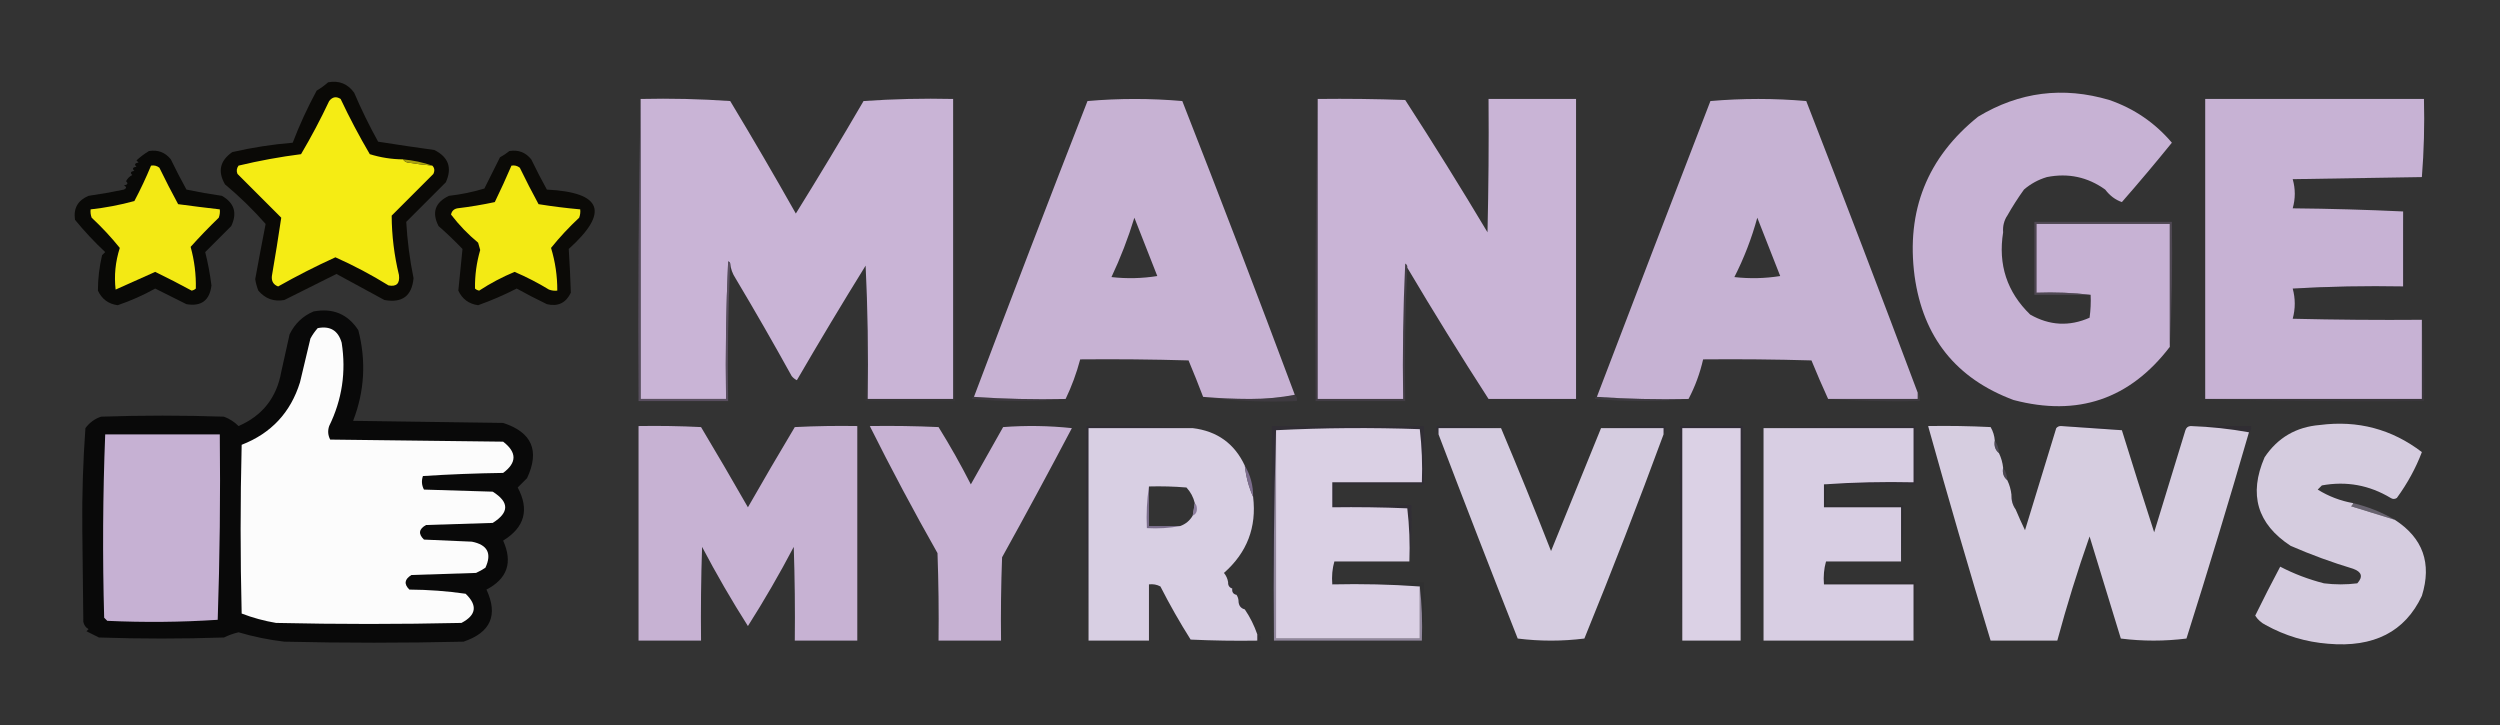 <svg xmlns="http://www.w3.org/2000/svg" xmlns:xlink="http://www.w3.org/1999/xlink" width="1200px" height="348px" style="shape-rendering:geometricPrecision; text-rendering:geometricPrecision; image-rendering:optimizeQuality; fill-rule:evenodd; clip-rule:evenodd"><rect width="100%" height="100%" fill="#333333" stroke="none"/><g><path style="opacity:0.872" fill="#050400" d="M 157.5,39.5 C 162.74,38.538 166.907,40.205 170,44.5C 173.433,52.533 177.267,60.366 181.5,68C 190.486,69.427 199.486,70.76 208.5,72C 215.296,75.422 217.129,80.588 214,87.5C 207.667,93.833 201.333,100.167 195,106.5C 195.506,115.544 196.673,124.544 198.5,133.5C 197.734,142.06 193.067,145.56 184.5,144C 176.833,139.833 169.167,135.667 161.5,131.5C 153.136,135.682 144.802,139.849 136.5,144C 131.495,144.917 127.328,143.417 124,139.5C 123.296,137.722 122.796,135.888 122.5,134C 124.115,125.142 125.782,116.309 127.5,107.5C 121.483,100.65 114.983,94.316 108,88.5C 104.4,82.293 105.566,77.126 111.5,73C 121.055,70.802 130.722,69.302 140.5,68.5C 143.768,59.96 147.602,51.627 152,43.5C 154.015,42.303 155.849,40.97 157.5,39.5 Z"></path></g><g><path style="opacity:1" fill="#c7b2d4" d="M 963.5,103.5 C 961.96,105.838 961.294,108.505 961.5,111.5C 959.027,127.033 963.36,140.2 974.5,151C 983.785,156.293 993.285,156.793 1003,152.5C 1003.5,148.848 1003.67,145.182 1003.5,141.5C 995.016,140.507 986.349,140.174 977.5,140.5C 977.5,129.5 977.5,118.5 977.5,107.5C 998.833,107.5 1020.17,107.5 1041.5,107.5C 1041.5,127.167 1041.5,146.833 1041.5,166.5C 1022.31,191.619 997.314,200.119 966.5,192C 938.901,181.718 923.067,161.884 919,132.5C 914.891,101.135 925.058,75.635 949.5,56C 969.262,44.083 990.262,41.416 1012.5,48C 1024.38,52.104 1034.38,58.937 1042.5,68.5C 1034.69,78.147 1026.69,87.647 1018.5,97C 1015.39,95.935 1012.73,93.935 1010.5,91C 1002.09,84.965 992.752,82.965 982.5,85C 978.385,86.224 974.718,88.224 971.5,91C 968.576,95.073 965.909,99.24 963.5,103.5 Z"></path></g><g><path style="opacity:1" fill="#f5ec14" d="M 193.5,76.5 C 193.918,77.222 194.584,77.722 195.5,78C 199.491,78.642 203.491,79.142 207.5,79.5C 208.598,80.601 208.765,81.934 208,83.5C 201.333,90.167 194.667,96.833 188,103.5C 188.055,113.108 189.222,122.608 191.5,132C 191.999,136.063 190.333,137.729 186.5,137C 178.305,131.934 169.805,127.434 161,123.5C 151.578,127.794 142.412,132.46 133.5,137.5C 131.239,136.652 130.239,134.985 130.5,132.5C 132.12,123.113 133.62,113.78 135,104.5C 128,97.5 121,90.5 114,83.5C 113.405,82.101 113.572,80.768 114.5,79.5C 124.373,77.132 134.373,75.298 144.5,74C 149.382,65.737 153.882,57.237 158,48.5C 159.555,46.485 161.389,46.151 163.5,47.5C 167.785,56.571 172.451,65.404 177.5,74C 182.688,75.622 188.022,76.456 193.5,76.5 Z"></path></g><g><path style="opacity:0.039" fill="#473c4e" d="M 756.5,47.5 C 757.499,95.664 757.832,143.997 757.5,192.5C 742.99,192.829 728.657,192.496 714.5,191.5C 728.5,191.5 742.5,191.5 756.5,191.5C 756.5,143.5 756.5,95.5 756.5,47.5 Z"></path></g><g><path style="opacity:1" fill="#c9b4d6" d="M 307.5,47.5 C 321.849,47.167 336.182,47.501 350.5,48.5C 361.252,66.336 371.752,84.336 382,102.5C 393.085,84.666 403.918,66.666 414.5,48.5C 428.818,47.501 443.151,47.167 457.5,47.5C 457.5,95.5 457.5,143.5 457.5,191.5C 443.833,191.5 430.167,191.5 416.5,191.5C 416.833,169.424 416.499,148.091 415.5,127.5C 404.26,145.64 393.26,163.973 382.5,182.5C 381.522,182.023 380.689,181.357 380,180.5C 371.253,164.67 362.253,149.004 353,133.5C 351.589,131.35 350.755,129.016 350.5,126.5C 350.44,125.957 350.107,125.624 349.5,125.5C 348.5,147.49 348.167,169.49 348.5,191.5C 334.833,191.5 321.167,191.5 307.5,191.5C 307.5,143.5 307.5,95.5 307.5,47.5 Z"></path></g><g><path style="opacity:0.078" fill="#66566f" d="M 457.5,47.5 C 458.499,95.664 458.832,143.997 458.5,192.5C 444.167,192.5 429.833,192.5 415.5,192.5C 415.5,170.833 415.5,149.167 415.5,127.5C 416.499,148.091 416.833,169.424 416.5,191.5C 430.167,191.5 443.833,191.5 457.5,191.5C 457.5,143.5 457.5,95.5 457.5,47.5 Z"></path></g><g><path style="opacity:1" fill="#c7b2d3" d="M 621.5,189.5 C 614.699,190.831 607.533,191.497 600,191.5C 592.424,191.484 584.924,191.151 577.5,190.5C 575.268,184.639 572.934,178.805 570.5,173C 553.17,172.5 535.837,172.333 518.5,172.5C 516.738,179.127 514.405,185.461 511.5,191.5C 496.657,191.829 481.99,191.496 467.5,190.5C 485.369,143.088 503.536,95.754 522,48.5C 537.103,47.177 552.27,47.177 567.5,48.5C 585.903,95.379 603.903,142.379 621.5,189.5 Z M 544.5,104.5 C 548.136,113.723 551.803,123.056 555.5,132.5C 548.189,133.665 540.856,133.831 533.5,133C 537.859,123.756 541.525,114.256 544.5,104.5 Z"></path></g><g><path style="opacity:0.369" fill="#5e5066" d="M 632.5,47.5 C 632.5,95.5 632.5,143.5 632.5,191.5C 646.167,191.5 659.833,191.5 673.5,191.5C 673.167,169.823 673.5,148.156 674.5,126.5C 675.298,126.957 675.631,127.624 675.5,128.5C 674.503,149.66 674.169,170.993 674.5,192.5C 660.167,192.5 645.833,192.5 631.5,192.5C 631.168,143.997 631.501,95.664 632.5,47.5 Z"></path></g><g><path style="opacity:1" fill="#c9b4d6" d="M 632.5,47.5 C 646.504,47.333 660.504,47.5 674.5,48C 688.042,68.915 701.209,90.082 714,111.5C 714.5,90.169 714.667,68.836 714.5,47.5C 728.5,47.5 742.5,47.5 756.5,47.5C 756.5,95.5 756.5,143.5 756.5,191.5C 742.5,191.5 728.5,191.5 714.5,191.5C 701.111,170.77 688.111,149.77 675.5,128.5C 675.631,127.624 675.298,126.957 674.5,126.5C 673.5,148.156 673.167,169.823 673.5,191.5C 659.833,191.5 646.167,191.5 632.5,191.5C 632.5,143.5 632.5,95.5 632.5,47.5 Z"></path></g><g><path style="opacity:1" fill="#c6b2d3" d="M 920.5,188.5 C 920.5,189.5 920.5,190.5 920.5,191.5C 906.167,191.5 891.833,191.5 877.5,191.5C 874.738,185.466 872.072,179.299 869.5,173C 852.17,172.5 834.837,172.333 817.5,172.5C 815.975,179.201 813.642,185.534 810.5,191.5C 795.657,191.829 780.99,191.496 766.5,190.5C 784.562,143.151 802.728,95.818 821,48.5C 828.591,47.841 836.257,47.508 844,47.5C 851.743,47.508 859.409,47.841 867,48.5C 885.124,95.077 902.958,141.744 920.5,188.5 Z M 843.5,104.5 C 847.139,113.734 850.806,123.067 854.5,132.5C 847.189,133.665 839.856,133.831 832.5,133C 837.13,123.902 840.796,114.402 843.5,104.5 Z"></path></g><g><path style="opacity:1" fill="#c7b2d4" d="M 1153.5,101.5 C 1153.5,113.5 1153.5,125.5 1153.5,137.5C 1135.66,137.17 1117.99,137.503 1100.5,138.5C 1101.81,143.334 1101.81,148.167 1100.5,153C 1121.16,153.5 1141.83,153.667 1162.5,153.5C 1162.5,166.167 1162.5,178.833 1162.5,191.5C 1127.83,191.5 1093.17,191.5 1058.5,191.5C 1058.5,143.5 1058.5,95.5 1058.5,47.5C 1093.5,47.5 1128.5,47.5 1163.5,47.5C 1163.82,60.08 1163.49,72.58 1162.5,85C 1141.83,85.333 1121.17,85.667 1100.5,86C 1101.83,90.667 1101.83,95.333 1100.5,100C 1118.34,100.168 1136,100.668 1153.5,101.5 Z"></path></g><g><path style="opacity:0.871" fill="#030300" d="M 71.5,72.5 C 75.803,71.796 79.303,73.129 82,76.5C 84.372,81.412 86.872,86.245 89.5,91C 95.13,92.185 100.797,93.185 106.5,94C 112.467,97.392 113.967,102.226 111,108.5C 106.833,112.667 102.667,116.833 98.5,121C 99.817,126.233 100.817,131.566 101.5,137C 100.637,144.197 96.637,147.197 89.5,146C 84.464,143.482 79.464,140.982 74.5,138.5C 68.751,141.708 62.751,144.374 56.5,146.5C 52.08,145.918 48.913,143.585 47,139.5C 47.005,133.795 47.671,128.128 49,122.5C 49.5,122 50,121.5 50.5,121C 45.3,116.135 40.467,110.968 36,105.5C 35.183,99.999 37.349,96.166 42.5,94C 48.203,93.185 53.87,92.185 59.5,91C 60.833,90.333 60.833,89.667 59.5,89C 61.301,88.683 61.634,88.016 60.5,87C 61.167,85.667 62.167,84.667 63.5,84C 62.366,82.984 62.699,82.317 64.5,82C 63.366,80.984 63.699,80.317 65.5,80C 64.366,78.984 64.699,78.317 66.5,78C 66.167,77.667 65.833,77.333 65.5,77C 67.401,75.252 69.401,73.752 71.5,72.5 Z"></path></g><g><path style="opacity:0.866" fill="#050400" d="M 244.5,72.5 C 248.803,71.796 252.303,73.129 255,76.5C 257.372,81.412 259.872,86.245 262.5,91C 289.087,92.343 292.587,101.843 273,119.5C 273.442,126.49 273.776,133.49 274,140.5C 271.647,145.426 267.814,147.26 262.5,146C 257.573,143.62 252.739,141.12 248,138.5C 242.018,141.574 235.851,144.241 229.5,146.5C 225.054,145.885 221.887,143.552 220,139.5C 220.667,132.833 221.333,126.167 222,119.5C 218.318,115.651 214.485,111.984 210.5,108.5C 207.166,101.992 208.833,97.158 215.5,94C 221.297,93.34 226.964,92.173 232.5,90.5C 235,85.5 237.5,80.5 240,75.5C 241.652,74.601 243.152,73.601 244.5,72.5 Z"></path></g><g><path style="opacity:1" fill="#aba30f" d="M 193.5,76.5 C 198.404,76.954 203.07,77.954 207.5,79.5C 203.491,79.142 199.491,78.642 195.5,78C 194.584,77.722 193.918,77.222 193.5,76.5 Z"></path></g><g><path style="opacity:1" fill="#f3e914" d="M 72.5,79.5 C 73.978,79.238 75.311,79.571 76.5,80.5C 79.372,86.412 82.372,92.245 85.5,98C 92.173,98.9 98.839,99.734 105.5,100.5C 105.657,101.873 105.49,103.207 105,104.5C 100.318,109.015 95.818,113.681 91.5,118.5C 93.317,125.063 94.15,131.729 94,138.5C 93.439,139.022 92.772,139.355 92,139.5C 86.255,136.377 80.422,133.377 74.5,130.5C 68.02,133.414 61.687,136.248 55.5,139C 54.723,132.29 55.389,125.624 57.5,119C 53.38,113.878 48.88,109.044 44,104.5C 43.51,103.207 43.343,101.873 43.5,100.5C 50.621,99.722 57.621,98.388 64.5,96.5C 67.451,90.932 70.118,85.266 72.5,79.5 Z"></path></g><g><path style="opacity:1" fill="#f3ea14" d="M 245.5,79.5 C 246.978,79.238 248.311,79.571 249.5,80.5C 252.372,86.412 255.372,92.245 258.5,98C 265.146,99.069 271.812,99.902 278.5,100.5C 278.657,101.873 278.49,103.207 278,104.5C 273.12,109.044 268.62,113.878 264.5,119C 266.531,125.684 267.531,132.517 267.5,139.5C 266.127,139.657 264.793,139.49 263.5,139C 258.219,135.776 252.719,132.943 247,130.5C 241.039,132.98 235.373,135.98 230,139.5C 229.228,139.355 228.561,139.022 228,138.5C 227.904,132.235 228.738,126.069 230.5,120C 230.167,118.833 229.833,117.667 229.5,116.5C 224.636,112.47 220.302,107.97 216.5,103C 216.82,101.347 217.82,100.347 219.5,100C 225.55,99.279 231.55,98.279 237.5,97C 240.307,91.22 242.974,85.387 245.5,79.5 Z"></path></g><g><path style="opacity:0.098" fill="#231e26" d="M 963.5,103.5 C 963.435,106.428 962.768,109.095 961.5,111.5C 961.294,108.505 961.96,105.838 963.5,103.5 Z"></path></g><g><path style="opacity:0.502" fill="#6c5f74" d="M 1041.5,166.5 C 1041.5,146.833 1041.5,127.167 1041.5,107.5C 1020.17,107.5 998.833,107.5 977.5,107.5C 977.5,118.5 977.5,129.5 977.5,140.5C 986.349,140.174 995.016,140.507 1003.5,141.5C 994.5,141.5 985.5,141.5 976.5,141.5C 976.5,129.833 976.5,118.167 976.5,106.5C 998.5,106.5 1020.5,106.5 1042.5,106.5C 1042.83,126.674 1042.5,146.674 1041.5,166.5 Z"></path></g><g><path style="opacity:0.734" fill="#65586d" d="M 307.5,47.5 C 307.5,95.5 307.5,143.5 307.5,191.5C 321.167,191.5 334.833,191.5 348.5,191.5C 348.167,169.49 348.5,147.49 349.5,125.5C 350.107,125.624 350.44,125.957 350.5,126.5C 349.503,148.327 349.169,170.327 349.5,192.5C 335.167,192.5 320.833,192.5 306.5,192.5C 306.168,143.997 306.501,95.664 307.5,47.5 Z"></path></g><g><path style="opacity:0.268" fill="#342d39" d="M 1153.5,101.5 C 1154.5,113.655 1154.83,125.989 1154.5,138.5C 1136.5,138.5 1118.5,138.5 1100.5,138.5C 1117.99,137.503 1135.66,137.17 1153.5,137.5C 1153.5,125.5 1153.5,113.5 1153.5,101.5 Z"></path></g><g><path style="opacity:0.92" fill="#060606" d="M 150.5,149.5 C 159.788,147.754 166.955,150.754 172,158.5C 175.816,173.289 174.983,187.789 169.5,202C 193.5,202.333 217.5,202.667 241.5,203C 255.324,207.482 259.157,216.316 253,229.5C 251.5,231 250,232.5 248.5,234C 254.179,244.643 251.846,253.143 241.5,259.5C 246.217,269.94 243.55,277.773 233.5,283C 239.205,295.269 235.538,303.603 222.5,308C 193.833,308.667 165.167,308.667 136.5,308C 129.036,307.134 121.703,305.634 114.5,303.5C 112.091,304.064 109.758,304.897 107.5,306C 87.5,306.667 67.5,306.667 47.5,306C 45.5,305 43.5,304 41.5,303C 41.833,302.667 42.167,302.333 42.5,302C 41.151,301.228 40.318,300.061 40,298.5C 39.833,283.5 39.667,268.5 39.5,253.5C 39.355,237.436 39.855,221.436 41,205.5C 42.961,202.865 45.461,201.031 48.5,200C 68.167,199.333 87.833,199.333 107.5,200C 110.173,201.001 112.507,202.501 114.5,204.5C 125.964,199.53 132.798,190.864 135,178.5C 136.333,172.5 137.667,166.5 139,160.5C 141.495,155.353 145.329,151.686 150.5,149.5 Z"></path></g><g><path style="opacity:1" fill="#fcfcfc" d="M 152.5,157.5 C 158.493,156.332 162.326,158.665 164,164.5C 166.199,178.519 164.199,191.852 158,204.5C 157.242,206.769 157.409,208.936 158.5,211C 186.167,211.333 213.833,211.667 241.5,212C 248.142,217.099 248.142,222.099 241.5,227C 228.591,227.177 215.758,227.677 203,228.5C 202.242,230.769 202.409,232.936 203.5,235C 214.5,235.333 225.5,235.667 236.5,236C 244.5,241 244.5,246 236.5,251C 225.833,251.333 215.167,251.667 204.5,252C 201.013,253.95 200.679,256.283 203.5,259C 211.167,259.333 218.833,259.667 226.5,260C 234.018,261.495 236.185,265.662 233,272.5C 231.581,273.46 230.081,274.293 228.5,275C 218.167,275.333 207.833,275.667 197.5,276C 194.141,278.034 193.808,280.368 196.5,283C 205.601,283.055 214.601,283.722 223.5,285C 229.315,290.592 228.648,295.258 221.5,299C 191.833,299.667 162.167,299.667 132.5,299C 126.823,298.04 121.323,296.54 116,294.5C 115.333,267.5 115.333,240.5 116,213.5C 130.159,208.008 139.492,198.008 144,183.5C 145.667,176.495 147.334,169.495 149,162.5C 149.997,160.677 151.164,159.01 152.5,157.5 Z"></path></g><g><path style="opacity:0.232" fill="#65556d" d="M 467.5,190.5 C 481.99,191.496 496.657,191.829 511.5,191.5C 496.661,192.826 481.661,192.826 466.5,191.5C 466.624,190.893 466.957,190.56 467.5,190.5 Z"></path></g><g><path style="opacity:0.232" fill="#65556e" d="M 621.5,189.5 C 622.404,190.209 622.737,191.209 622.5,192.5C 607.129,193.15 592.129,192.484 577.5,190.5C 584.924,191.151 592.424,191.484 600,191.5C 607.533,191.497 614.699,190.831 621.5,189.5 Z"></path></g><g><path style="opacity:0.232" fill="#675770" d="M 766.5,190.5 C 780.99,191.496 795.657,191.829 810.5,191.5C 795.661,192.826 780.661,192.826 765.5,191.5C 765.624,190.893 765.957,190.56 766.5,190.5 Z"></path></g><g><path style="opacity:0.232" fill="#62536a" d="M 920.5,188.5 C 921.434,189.568 921.768,190.901 921.5,192.5C 906.657,192.829 891.99,192.496 877.5,191.5C 891.833,191.5 906.167,191.5 920.5,191.5C 920.5,190.5 920.5,189.5 920.5,188.5 Z"></path></g><g><path style="opacity:0.23" fill="#514558" d="M 1162.5,153.5 C 1163.5,166.323 1163.83,179.323 1163.5,192.5C 1128.33,192.832 1093.33,192.498 1058.5,191.5C 1093.17,191.5 1127.83,191.5 1162.5,191.5C 1162.5,178.833 1162.5,166.167 1162.5,153.5 Z"></path></g><g><path style="opacity:1" fill="#c7b2d3" d="M 306.5,204.5 C 316.506,204.334 326.506,204.5 336.5,205C 344.126,217.751 351.626,230.585 359,243.5C 366.374,230.585 373.874,217.751 381.5,205C 391.494,204.5 401.494,204.334 411.5,204.5C 411.5,238.833 411.5,273.167 411.5,307.5C 401.5,307.5 391.5,307.5 381.5,307.5C 381.667,292.496 381.5,277.496 381,262.5C 374.16,275.522 366.826,288.189 359,300.5C 351.174,288.189 343.84,275.522 337,262.5C 336.5,277.496 336.333,292.496 336.5,307.5C 326.5,307.5 316.5,307.5 306.5,307.5C 306.5,273.167 306.5,238.833 306.5,204.5 Z"></path></g><g><path style="opacity:1" fill="#c7b2d3" d="M 417.5,204.5 C 428.505,204.333 439.505,204.5 450.5,205C 456.047,213.924 461.213,223.09 466,232.5C 471.167,223.333 476.333,214.167 481.5,205C 492.515,204.168 503.515,204.334 514.5,205.5C 503.568,226.273 492.401,246.94 481,267.5C 480.5,280.829 480.333,294.163 480.5,307.5C 470.5,307.5 460.5,307.5 450.5,307.5C 450.667,293.496 450.5,279.496 450,265.5C 438.627,245.419 427.794,225.086 417.5,204.5 Z"></path></g><g><path style="opacity:0.161" fill="#28163f" d="M 676.5,269.5 C 676.817,260.915 676.483,252.415 675.5,244C 663.505,243.5 651.505,243.333 639.5,243.5C 639.5,239.5 639.5,235.5 639.5,231.5C 653.833,231.5 668.167,231.5 682.5,231.5C 682.817,222.915 682.483,214.415 681.5,206C 658.33,205.17 635.33,205.337 612.5,206.5C 611.502,239.996 611.168,273.663 611.5,307.5C 610.502,273.337 610.168,239.004 610.5,204.5C 634.833,204.5 659.167,204.5 683.5,204.5C 683.5,213.833 683.5,223.167 683.5,232.5C 669.167,232.5 654.833,232.5 640.5,232.5C 640.5,235.833 640.5,239.167 640.5,242.5C 652.833,242.5 665.167,242.5 677.5,242.5C 677.827,251.682 677.493,260.682 676.5,269.5 Z"></path></g><g><path style="opacity:0.161" fill="#241338" d="M 720.5,205.5 C 710.5,205.5 700.5,205.5 690.5,205.5C 690.5,206.5 690.5,207.5 690.5,208.5C 689.566,207.432 689.232,206.099 689.5,204.5C 700.014,204.172 710.347,204.506 720.5,205.5 Z"></path></g><g><path style="opacity:0.162" fill="#231338" d="M 768.5,205.5 C 778.653,204.506 788.986,204.172 799.5,204.5C 799.768,206.099 799.434,207.432 798.5,208.5C 798.5,207.5 798.5,206.5 798.5,205.5C 788.5,205.5 778.5,205.5 768.5,205.5 Z"></path></g><g><path style="opacity:0.161" fill="#26153b" d="M 846.5,205.5 C 870.661,204.502 894.994,204.169 919.5,204.5C 919.5,213.833 919.5,223.167 919.5,232.5C 905.167,232.5 890.833,232.5 876.5,232.5C 876.167,232.5 875.833,232.5 875.5,232.5C 889.657,231.504 903.99,231.171 918.5,231.5C 918.5,222.833 918.5,214.167 918.5,205.5C 894.5,205.5 870.5,205.5 846.5,205.5 Z"></path></g><g><path style="opacity:0.161" fill="#211233" d="M 1051.5,204.5 C 1061.17,204.5 1070.83,204.5 1080.5,204.5C 1080.74,205.791 1080.4,206.791 1079.5,207.5C 1070.38,205.843 1061.04,204.843 1051.5,204.5 Z"></path></g><g><path style="opacity:0.282" fill="#2c1e3f" d="M 835.5,307.5 C 835.5,273.5 835.5,239.5 835.5,205.5C 826.167,205.5 816.833,205.5 807.5,205.5C 807.5,239.5 807.5,273.5 807.5,307.5C 806.502,273.337 806.168,239.004 806.5,204.5C 816.5,204.5 826.5,204.5 836.5,204.5C 836.832,239.004 836.498,273.337 835.5,307.5 Z"></path></g><g><path style="opacity:0.995" fill="#d7cee1" d="M 957.5,211.5 C 957.054,214.01 957.72,216.01 959.5,217.5C 960.566,219.701 961.233,222.035 961.5,224.5C 961.054,227.01 961.72,229.01 963.5,230.5C 964.566,232.701 965.233,235.035 965.5,237.5C 965.41,240.152 966.076,242.485 967.5,244.5C 968.888,247.808 970.388,251.141 972,254.5C 977,238.167 982,221.833 987,205.5C 987.671,204.748 988.504,204.414 989.5,204.5C 999.068,205.19 1008.73,205.857 1018.5,206.5C 1023.55,222.831 1028.72,239.164 1034,255.5C 1039,239.167 1044,222.833 1049,206.5C 1049.42,205.244 1050.25,204.577 1051.5,204.5C 1061.04,204.843 1070.38,205.843 1079.5,207.5C 1069.91,240.607 1059.91,273.607 1049.5,306.5C 1038.94,307.819 1028.44,307.819 1018,306.5C 1013,290.167 1008,273.833 1003,257.5C 997.212,273.988 992.045,290.655 987.5,307.5C 976.833,307.5 966.167,307.5 955.5,307.5C 945.092,273.276 935.092,238.943 925.5,204.5C 935.506,204.334 945.506,204.5 955.5,205C 956.669,207.007 957.335,209.173 957.5,211.5 Z"></path></g><g><path style="opacity:0.161" fill="#231436" d="M 989.5,204.5 C 999.558,203.86 1009.22,204.527 1018.5,206.5C 1008.73,205.857 999.068,205.19 989.5,204.5 Z"></path></g><g><path style="opacity:0.991" fill="#d7cee1" d="M 1129.5,241.5 C 1129.39,242.117 1129.06,242.617 1128.5,243C 1135.54,245.193 1142.54,247.36 1149.5,249.5C 1163.02,258.233 1167.36,270.4 1162.5,286C 1154.41,303.25 1139.41,310.917 1117.5,309C 1106.84,308.17 1096.84,305.17 1087.5,300C 1085.41,298.959 1083.75,297.459 1082.5,295.5C 1086.37,287.589 1090.37,279.755 1094.5,272C 1101.04,275.418 1108.04,278.085 1115.5,280C 1120.83,280.667 1126.17,280.667 1131.5,280C 1134.34,276.841 1133.67,274.508 1129.5,273C 1119.27,269.924 1109.27,266.257 1099.5,262C 1083.45,251.496 1079.28,237.33 1087,219.5C 1093.29,210.102 1102.12,204.935 1113.5,204C 1131.72,201.637 1148.05,205.97 1162.5,217C 1159.62,224.621 1155.62,231.954 1150.5,239C 1149.5,239.667 1148.5,239.667 1147.5,239C 1137.25,232.844 1126.25,230.844 1114.5,233C 1113.83,233.667 1113.17,234.333 1112.5,235C 1117.74,238.247 1123.4,240.413 1129.5,241.5 Z"></path></g><g><path style="opacity:0.177" fill="#25143a" d="M 572.5,205.5 C 555.833,205.5 539.167,205.5 522.5,205.5C 522.5,239.5 522.5,273.5 522.5,307.5C 521.502,273.337 521.168,239.004 521.5,204.5C 538.675,204.17 555.675,204.503 572.5,205.5 Z"></path></g><g><path style="opacity:0.998" fill="#d8cfe3" d="M 572.5,205.5 C 584.235,206.918 592.569,212.918 597.5,223.5C 598.079,228.826 599.413,233.826 601.5,238.5C 603.247,253.087 598.581,265.254 587.5,275C 588.582,276.33 589.249,277.83 589.5,279.5C 589.427,281.027 590.094,282.027 591.5,282.5C 591.285,284.179 591.952,285.179 593.5,285.5C 594.11,286.391 594.443,287.391 594.5,288.5C 594.554,290.632 595.554,291.965 597.5,292.5C 600.025,296.217 602.025,300.217 603.5,304.5C 603.5,305.5 603.5,306.5 603.5,307.5C 592.828,307.667 582.161,307.5 571.5,307C 566.287,298.744 561.454,290.244 557,281.5C 555.301,280.594 553.467,280.261 551.5,280.5C 551.5,289.5 551.5,298.5 551.5,307.5C 541.833,307.5 532.167,307.5 522.5,307.5C 522.5,273.5 522.5,239.5 522.5,205.5C 539.167,205.5 555.833,205.5 572.5,205.5 Z M 551.5,233.5 C 557.509,233.334 563.509,233.501 569.5,234C 571.496,236.162 572.83,238.662 573.5,241.5C 573.167,243.5 572.833,245.5 572.5,247.5C 571.109,249.89 569.109,251.557 566.5,252.5C 561.5,252.5 556.5,252.5 551.5,252.5C 551.5,246.167 551.5,239.833 551.5,233.5 Z"></path></g><g><path style="opacity:1" fill="#dad0e4" d="M 676.5,269.5 C 664.5,269.5 652.5,269.5 640.5,269.5C 639.518,272.962 639.185,276.629 639.5,280.5C 653.677,280.171 667.677,280.504 681.5,281.5C 681.5,289.833 681.5,298.167 681.5,306.5C 658.5,306.5 635.5,306.5 612.5,306.5C 612.5,273.167 612.5,239.833 612.5,206.5C 635.33,205.337 658.33,205.17 681.5,206C 682.483,214.415 682.817,222.915 682.5,231.5C 668.167,231.5 653.833,231.5 639.5,231.5C 639.5,235.5 639.5,239.5 639.5,243.5C 651.505,243.333 663.505,243.5 675.5,244C 676.483,252.415 676.817,260.915 676.5,269.5 Z"></path></g><g><path style="opacity:0.996" fill="#d6cde1" d="M 720.5,205.5 C 728.728,224.973 736.728,244.64 744.5,264.5C 752.524,244.743 760.524,225.076 768.5,205.5C 778.5,205.5 788.5,205.5 798.5,205.5C 798.5,206.5 798.5,207.5 798.5,208.5C 786.408,241.357 773.741,274.024 760.5,306.5C 749.833,307.833 739.167,307.833 728.5,306.5C 715.631,273.888 702.964,241.222 690.5,208.5C 690.5,207.5 690.5,206.5 690.5,205.5C 700.5,205.5 710.5,205.5 720.5,205.5 Z"></path></g><g><path style="opacity:1" fill="#dbd1e5" d="M 835.5,307.5 C 826.167,307.5 816.833,307.5 807.5,307.5C 807.5,273.5 807.5,239.5 807.5,205.5C 816.833,205.5 826.167,205.5 835.5,205.5C 835.5,239.5 835.5,273.5 835.5,307.5 Z"></path></g><g><path style="opacity:1" fill="#d8cee3" d="M 846.5,205.5 C 870.5,205.5 894.5,205.5 918.5,205.5C 918.5,214.167 918.5,222.833 918.5,231.5C 903.99,231.171 889.657,231.504 875.5,232.5C 875.5,236.167 875.5,239.833 875.5,243.5C 887.833,243.5 900.167,243.5 912.5,243.5C 912.5,252.167 912.5,260.833 912.5,269.5C 900.5,269.5 888.5,269.5 876.5,269.5C 875.518,272.962 875.185,276.629 875.5,280.5C 889.833,280.5 904.167,280.5 918.5,280.5C 918.5,289.5 918.5,298.5 918.5,307.5C 894.5,307.5 870.5,307.5 846.5,307.5C 846.5,273.5 846.5,239.5 846.5,205.5 Z"></path></g><g><path style="opacity:1" fill="#c6b1d3" d="M 50.5,208.5 C 68.833,208.5 87.167,208.5 105.5,208.5C 105.833,238.174 105.5,267.841 104.5,297.5C 86.877,298.653 69.211,298.819 51.5,298C 51,297.5 50.5,297 50,296.5C 49.183,267.125 49.349,237.791 50.5,208.5 Z"></path></g><g><path style="opacity:0.584" fill="#60596c" d="M 957.5,211.5 C 958.738,213.214 959.405,215.214 959.5,217.5C 957.72,216.01 957.054,214.01 957.5,211.5 Z"></path></g><g><path style="opacity:0.573" fill="#5f586a" d="M 961.5,224.5 C 962.738,226.214 963.405,228.214 963.5,230.5C 961.72,229.01 961.054,227.01 961.5,224.5 Z"></path></g><g><path style="opacity:0.857" fill="#88779c" d="M 597.5,223.5 C 600.216,228.023 601.549,233.023 601.5,238.5C 599.413,233.826 598.079,228.826 597.5,223.5 Z"></path></g><g><path style="opacity:0.545" fill="#2d1c43" d="M 551.5,233.5 C 551.5,239.833 551.5,246.167 551.5,252.5C 556.5,252.5 561.5,252.5 566.5,252.5C 561.36,253.488 556.026,253.821 550.5,253.5C 550.176,246.646 550.509,239.979 551.5,233.5 Z"></path></g><g><path style="opacity:0.247" fill="#474251" d="M 965.5,237.5 C 966.924,239.515 967.59,241.848 967.5,244.5C 966.076,242.485 965.41,240.152 965.5,237.5 Z"></path></g><g><path style="opacity:0.114" fill="#160c23" d="M 875.5,232.5 C 875.833,232.5 876.167,232.5 876.5,232.5C 876.5,235.833 876.5,239.167 876.5,242.5C 888.833,242.5 901.167,242.5 913.5,242.5C 913.827,251.682 913.493,260.682 912.5,269.5C 912.5,260.833 912.5,252.167 912.5,243.5C 900.167,243.5 887.833,243.5 875.5,243.5C 875.5,239.833 875.5,236.167 875.5,232.5 Z"></path></g><g><path style="opacity:0.671" fill="#66557a" d="M 573.5,241.5 C 574.139,242.097 574.472,242.93 574.5,244C 574.613,245.699 573.947,246.866 572.5,247.5C 572.833,245.5 573.167,243.5 573.5,241.5 Z"></path></g><g><path style="opacity:0.494" fill="#9d92aa" d="M 1129.5,241.5 C 1136.64,243.209 1143.31,245.875 1149.5,249.5C 1142.54,247.36 1135.54,245.193 1128.5,243C 1129.06,242.617 1129.39,242.117 1129.5,241.5 Z"></path></g><g><path style="opacity:0.074" fill="#180f25" d="M 640.5,269.5 C 640.5,272.833 640.5,276.167 640.5,279.5C 654.833,279.5 669.167,279.5 683.5,279.5C 683.827,289.015 683.494,298.348 682.5,307.5C 682.826,298.651 682.493,289.984 681.5,281.5C 667.677,280.504 653.677,280.171 639.5,280.5C 639.185,276.629 639.518,272.962 640.5,269.5 Z"></path></g><g><path style="opacity:0.075" fill="#11081a" d="M 876.5,269.5 C 876.5,272.833 876.5,276.167 876.5,279.5C 890.833,279.5 905.167,279.5 919.5,279.5C 919.827,289.015 919.494,298.348 918.5,307.5C 918.5,298.5 918.5,289.5 918.5,280.5C 904.167,280.5 889.833,280.5 875.5,280.5C 875.185,276.629 875.518,272.962 876.5,269.5 Z"></path></g><g><path style="opacity:0.102" fill="#36264a" d="M 589.5,279.5 C 590.906,279.973 591.573,280.973 591.5,282.5C 590.094,282.027 589.427,281.027 589.5,279.5 Z"></path></g><g><path style="opacity:0.184" fill="#2d213d" d="M 591.5,282.5 C 592.401,283.29 593.068,284.29 593.5,285.5C 591.952,285.179 591.285,284.179 591.5,282.5 Z"></path></g><g><path style="opacity:0.141" fill="#372948" d="M 594.5,288.5 C 595.974,289.436 596.974,290.77 597.5,292.5C 595.554,291.965 594.554,290.632 594.5,288.5 Z"></path></g><g><path style="opacity:0.075" fill="#29173f" d="M 603.5,304.5 C 605.985,305.74 605.985,306.74 603.5,307.5C 603.5,306.5 603.5,305.5 603.5,304.5 Z"></path></g><g><path style="opacity:0.659" fill="#c2b3d4" d="M 612.5,206.5 C 612.5,239.833 612.5,273.167 612.5,306.5C 635.5,306.5 658.5,306.5 681.5,306.5C 681.5,298.167 681.5,289.833 681.5,281.5C 682.493,289.984 682.826,298.651 682.5,307.5C 658.833,307.5 635.167,307.5 611.5,307.5C 611.168,273.663 611.502,239.996 612.5,206.5 Z"></path></g></svg>